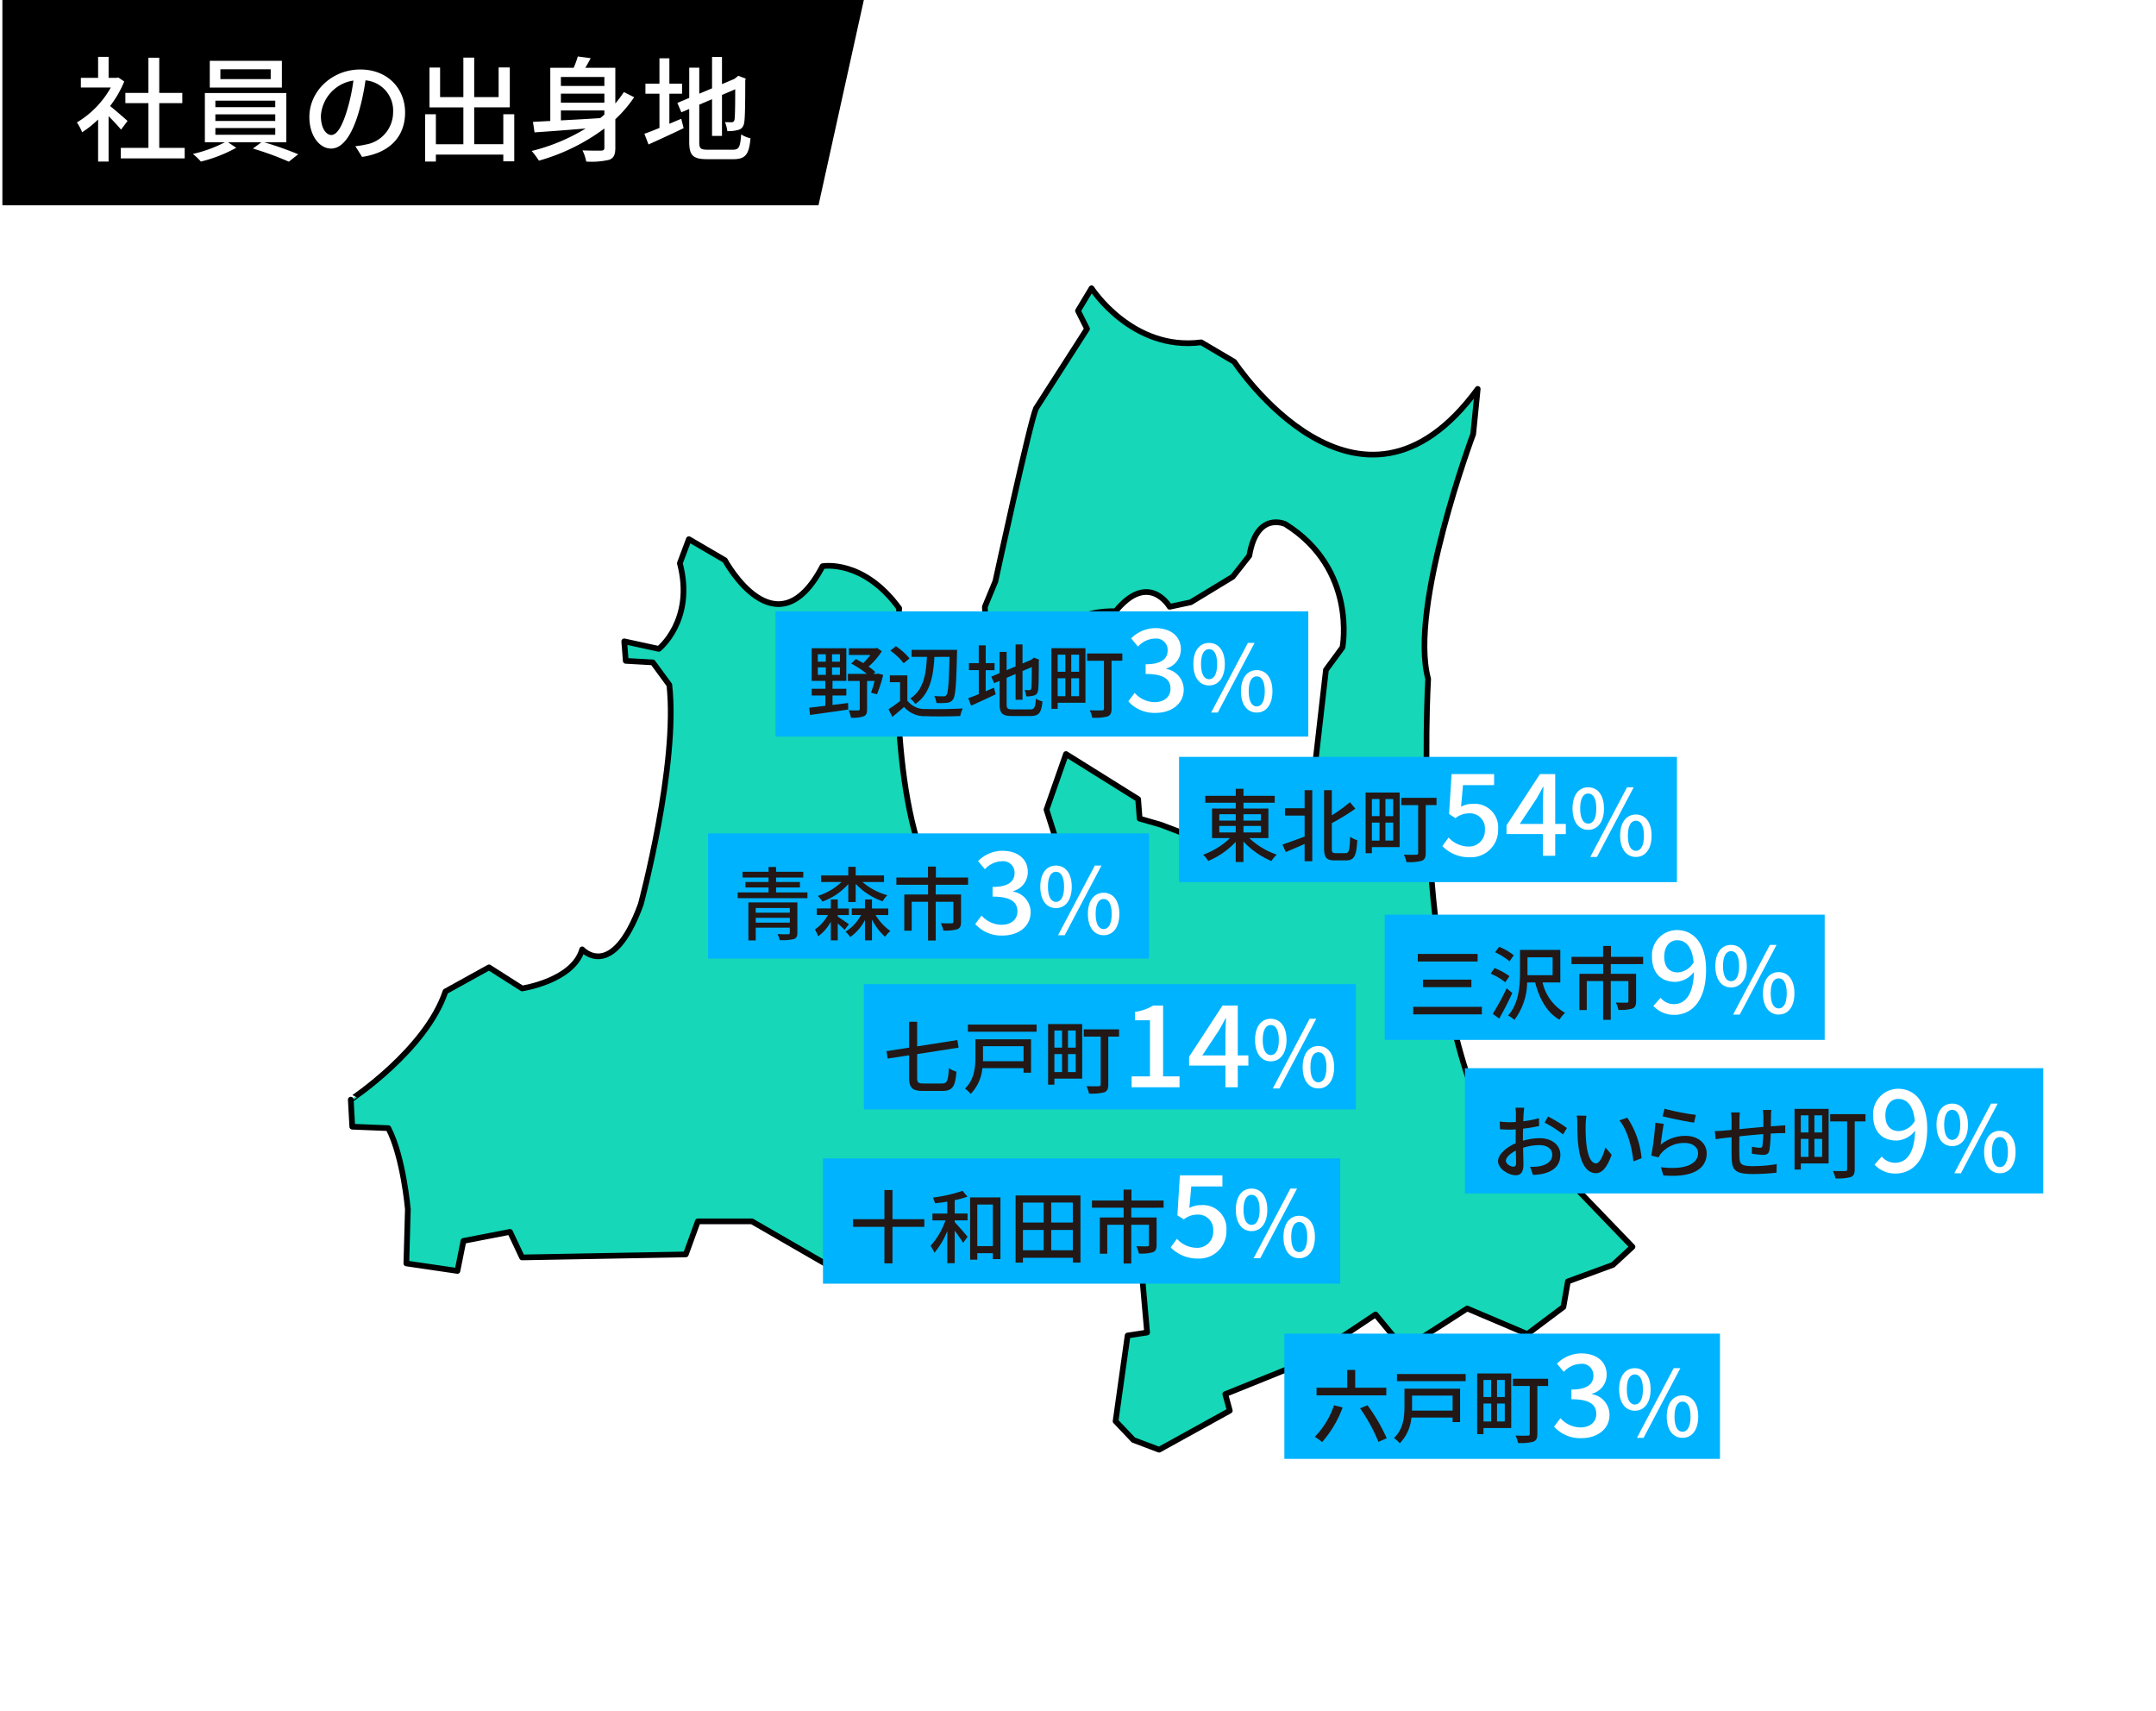<svg id="グループ_298" data-name="グループ 298" xmlns="http://www.w3.org/2000/svg" xmlns:xlink="http://www.w3.org/1999/xlink" width="378" height="300" viewBox="0 0 378 300">
  <defs>
    <clipPath id="clip-path">
      <rect id="長方形_773" data-name="長方形 773" width="378" height="300" fill="none"/>
    </clipPath>
    <clipPath id="clip-path-2">
      <rect id="長方形_772" data-name="長方形 772" width="225.715" height="204.636" transform="translate(61.001 50.035)" fill="none"/>
    </clipPath>
  </defs>
  <rect id="長方形_771" data-name="長方形 771" width="378" height="300" fill="#fff"/>
  <g id="グループ_289" data-name="グループ 289">
    <g id="グループ_288" data-name="グループ 288" clip-path="url(#clip-path)">
      <g id="グループ_287" data-name="グループ 287" style="isolation: isolate">
        <g id="グループ_286" data-name="グループ 286">
          <g id="グループ_285" data-name="グループ 285" clip-path="url(#clip-path-2)">
            <path id="パス_951" data-name="パス 951" d="M71.507,212.024s-.794-9.224-3.424-14.23l-6.321-.255-.261-4.745S74.665,184.1,78.1,173.829l7.637-4.224,5.8,3.691s8.952-1.321,10.534-6.848c0,0,5.272,5.8,10.273-7.9,0,0,6.588-24.5,5.006-38.462l-2.9-3.952-4.74-.267-.266-3.424,6.06,1.321s6.322-5.012,3.691-15.018l1.582-4.218,6.322,3.691s8.951,16.594,17.115,1.048c0,0,7.116-1.309,13.437,7.382,0,0-2.1,27.134,4.224,44,0,0,9.479,22.655,23.437-2.9l-1.836-5.8,3.418-9.746,12.649,7.9.266,3.424,3.686,1.06,5.527,2.1s8.964,22.133,21.34-10.795l2.109-18.443,2.9-3.951s2.63-13.7-10.012-21.6c0,0-5.007-2.376-6.322,5.528l-2.9,3.691-7.376,4.479-3.691.788s-3.679-6.322-9.479.787c0,0-5.533-.26-7.115,2.115,0,0-6.843-.533-9.485,4.74,0,0-6.055,3.691-6.322-7.642l1.849-4.474s6.055-27.933,7.115-30.3l8.952-13.958L189,54.487l2.376-3.952S198.486,61.6,210.6,60.02l5.8,3.419s21.861,33.2,42.68,4.745l-.789,7.9s-11.333,30.292-7.9,42.934c0,0-3.43,57.438,13.165,83.257,0,0,2.642,6.842,9.224,2.369l13.437,13.958-3.425,3.164-7.9,2.9-.788,4.485-6.321,4.739-10.546-4.478-11.067,7.109-5-6.061-12.649,8.431-13.7,5.534.794,2.9-12.388,6.843-4.508-1.7-3.129-3.3,2.109-15.019,3.419-.527-1.049-11.855-12.162.481-.649-2.486.371-1.286,1.935,2.851,1.75-.829-1.107-2.85.829-1.385,2.764,2.4,1.193-3.685-3.5-4.148-4.415.463-.3-2.288-4.311.718-4,3.088-1.582,5.534L156.6,223.085l-11.067-1.048-13.7-7.9h-9.485l-2.109,5.794-28.71.527-2.109-4.479-8.164,1.582L80.2,222.825l-8.957-1.315Z" fill="#16d7b7"/>
            <path id="パス_952" data-name="パス 952" d="M71.507,212.024s-.794-9.224-3.424-14.23l-6.321-.255-.261-4.745S74.665,184.1,78.1,173.829l7.637-4.224,5.8,3.691s8.952-1.321,10.534-6.848c0,0,5.272,5.8,10.273-7.9,0,0,6.588-24.5,5.006-38.462l-2.9-3.952-4.74-.267-.266-3.424,6.06,1.321s6.322-5.012,3.691-15.018l1.582-4.218,6.322,3.691s8.951,16.594,17.115,1.048c0,0,7.116-1.309,13.437,7.382,0,0-2.1,27.134,4.224,44,0,0,9.479,22.655,23.437-2.9l-1.836-5.8,3.418-9.746,12.649,7.9.266,3.424,3.686,1.06,5.527,2.1s8.964,22.133,21.34-10.795l2.109-18.443,2.9-3.951s2.63-13.7-10.012-21.6c0,0-5.007-2.376-6.322,5.528l-2.9,3.691-7.376,4.479-3.691.788s-3.679-6.322-9.479.787c0,0-5.533-.26-7.115,2.115,0,0-6.843-.533-9.485,4.74,0,0-6.055,3.691-6.322-7.642l1.849-4.474s6.055-27.933,7.115-30.3l8.952-13.958L189,54.487l2.376-3.952S198.486,61.6,210.6,60.02l5.8,3.419s21.861,33.2,42.68,4.745l-.789,7.9s-11.333,30.292-7.9,42.934c0,0-3.43,57.438,13.165,83.257,0,0,2.642,6.842,9.224,2.369l13.437,13.958-3.425,3.164-7.9,2.9-.788,4.485-6.321,4.739-10.546-4.478-11.067,7.109-5-6.061-12.649,8.431-13.7,5.534.794,2.9-12.388,6.843-4.508-1.7-3.129-3.3,2.109-15.019,3.419-.527-1.049-11.855-12.162.481-.649-2.486.371-1.286,1.935,2.851,1.75-.829-1.107-2.85.829-1.385,2.764,2.4,1.193-3.685-3.5-4.148-4.415.463-.3-2.288-4.311.718-4,3.088-1.582,5.534L156.6,223.085l-11.067-1.048-13.7-7.9h-9.485l-2.109,5.794-28.71.527-2.109-4.479-8.164,1.582L80.2,222.825l-8.957-1.315Z" fill="none" stroke="#000" stroke-linejoin="round" stroke-width="1"/>
          </g>
        </g>
      </g>
    </g>
  </g>
  <rect id="長方形_774" data-name="長方形 774" width="87.292" height="21.958" transform="translate(206.719 132.7)" fill="#00b3ff"/>
  <rect id="長方形_775" data-name="長方形 775" width="77.134" height="21.958" transform="translate(242.778 160.359)" fill="#00b3ff"/>
  <rect id="長方形_776" data-name="長方形 776" width="101.398" height="21.958" transform="translate(256.839 187.279)" fill="#00b3ff"/>
  <rect id="長方形_777" data-name="長方形 777" width="76.373" height="21.957" transform="translate(225.181 233.82)" fill="#00b3ff"/>
  <rect id="長方形_778" data-name="長方形 778" width="90.693" height="21.958" transform="translate(144.287 203.101)" fill="#00b3ff"/>
  <rect id="長方形_779" data-name="長方形 779" width="86.256" height="21.958" transform="translate(151.454 172.547)" fill="#00b3ff"/>
  <rect id="長方形_780" data-name="長方形 780" width="77.306" height="21.957" transform="translate(124.145 146.113)" fill="#00b3ff"/>
  <rect id="長方形_781" data-name="長方形 781" width="93.407" height="21.957" transform="translate(135.971 107.182)" fill="#00b3ff"/>
  <g id="グループ_291" data-name="グループ 291">
    <g id="グループ_290" data-name="グループ 290" clip-path="url(#clip-path)">
      <path id="パス_953" data-name="パス 953" d="M219.034,146.94a13.231,13.231,0,0,0,4.814,2.9,5.441,5.441,0,0,0-.938,1.121,14.294,14.294,0,0,1-4.9-3.418v3.586h-1.357V147.6a14.153,14.153,0,0,1-4.813,3.347,6.1,6.1,0,0,0-.9-1.092,13.3,13.3,0,0,0,4.7-2.914H212.5v-5.182h4.156v-1.023h-5.345V139.53h5.345v-1.246h1.357v1.246h5.471v1.205h-5.471v1.023h4.366v5.182Zm-5.261-3.067h2.883v-1.121h-2.883Zm0,2.073h2.883v-1.135h-2.883Zm4.24-2.073h3.051v-1.121h-3.051Zm3.05.939h-3.051v1.135h3.051Z" fill="#231815"/>
      <path id="パス_954" data-name="パス 954" d="M228.729,138.536h1.343V151h-1.343v-3.027c-1.162.505-2.351,1.024-3.3,1.415l-.588-1.316c.966-.322,2.436-.855,3.891-1.4V143h-3.442v-1.3h3.442Zm7.206,11.038c.6,0,.686-.6.783-2.872a3.939,3.939,0,0,0,1.245.6c-.126,2.592-.475,3.544-1.917,3.544h-2.07c-1.413,0-1.833-.49-1.833-2.185V138.536H233.5v4.412a24.222,24.222,0,0,0,3.176-2.312l.951,1.15a38.868,38.868,0,0,1-4.127,2.535v4.37c0,.757.1.883.658.883Z" fill="#231815"/>
      <path id="パス_955" data-name="パス 955" d="M245.39,148.523h-4.869v1.065h-1.1V138.956h5.974Zm-4.869-5.434h1.344v-3h-1.344Zm0,4.286h1.344v-3.152h-1.344Zm3.736-7.284H242.9v3h1.357Zm0,4.131H242.9v3.152h1.357Zm7.6-3.067h-1.89v8.391c0,.756-.167,1.148-.7,1.373a8.644,8.644,0,0,1-2.686.223,4.639,4.639,0,0,0-.448-1.3c.923.042,1.875.028,2.155.014s.349-.085.349-.322v-8.377H245.67v-1.274h6.185Z" fill="#231815"/>
      <path id="パス_956" data-name="パス 956" d="M252.881,148.336l1.1-1.5a4.7,4.7,0,0,0,3.437,1.581,2.787,2.787,0,0,0,2.919-2.94,2.636,2.636,0,0,0-2.8-2.881,3.867,3.867,0,0,0-2.358.84l-1.119-.72.439-7h7.456v1.94H256.5l-.34,3.782a4.182,4.182,0,0,1,2.019-.5,4.127,4.127,0,0,1,4.477,4.461,4.757,4.757,0,0,1-4.957,4.9,6.5,6.5,0,0,1-4.817-1.96" fill="#fff"/>
      <path id="パス_957" data-name="パス 957" d="M270.509,146.235h-6.377V144.7l5.856-8.982h2.679v8.742h1.86v1.78h-1.86v3.8h-2.158Zm0-1.78v-3.621c0-.8.06-2.08.1-2.881h-.08c-.36.721-.76,1.4-1.18,2.141l-2.9,4.361Z" fill="#fff"/>
      <path id="パス_958" data-name="パス 958" d="M275.7,141.745c0-2.369,1.1-3.713,2.75-3.713s2.767,1.344,2.767,3.713-1.119,3.746-2.767,3.746-2.75-1.377-2.75-3.746m4.174,0c0-1.825-.591-2.625-1.424-2.625-.815,0-1.407.8-1.407,2.625,0,1.809.592,2.657,1.407,2.657.833,0,1.424-.848,1.424-2.657m5.389-3.713h1.167l-6.444,12.212h-1.167Zm-1.215,8.483c0-2.369,1.119-3.714,2.766-3.714s2.751,1.345,2.751,3.714-1.119,3.729-2.751,3.729-2.766-1.36-2.766-3.729m4.173,0c0-1.824-.591-2.625-1.407-2.625s-1.407.8-1.407,2.625.576,2.657,1.407,2.657,1.407-.848,1.407-2.657" fill="#fff"/>
    </g>
  </g>
  <path id="パス_959" data-name="パス 959" d="M259.806,177.838H247.772v-1.316h12.034Zm-.743-9.259H248.569v-1.331h10.494Zm-1.09,4.5h-8.494v-1.33h8.494Z" fill="#231815"/>
  <g id="グループ_293" data-name="グループ 293">
    <g id="グループ_292" data-name="グループ 292" clip-path="url(#clip-path)">
      <path id="パス_960" data-name="パス 960" d="M263.916,172.221a10.6,10.6,0,0,0-2.574-1.513l.686-.98a11.722,11.722,0,0,1,2.616,1.415Zm1.232,1.877c-.672,1.471-1.539,3.152-2.3,4.482l-1.134-.826a41.892,41.892,0,0,0,2.435-4.482Zm-.49-5.547a11.109,11.109,0,0,0-2.533-1.6l.714-.952a10.156,10.156,0,0,1,2.561,1.485Zm5.793,3.7a8.229,8.229,0,0,0,3.946,5.324,5.719,5.719,0,0,0-.98,1.2c-2.169-1.219-3.5-3.586-4.267-6.528h-1.4a11.178,11.178,0,0,1-2.239,6.57,4.736,4.736,0,0,0-1.1-.771c1.9-2.142,2.085-5.253,2.085-7.536v-3.964h7.066v5.7Zm-2.645-1.274h4.407v-3.138h-4.407v3.138Z" fill="#231815"/>
      <path id="パス_961" data-name="パス 961" d="M282.411,169.027v1.709h4.436v4.818c0,.687-.155,1.065-.659,1.275a7.416,7.416,0,0,1-2.448.224,4.709,4.709,0,0,0-.448-1.289c.84.042,1.665.042,1.9.029s.308-.071.308-.267V172.01h-3.092V178.8h-1.344V172.01H278.2v5.072h-1.3v-6.346h4.17v-1.709h-5.554v-1.261h5.541v-1.919h1.384v1.919h5.639v1.261Z" fill="#231815"/>
      <path id="パス_962" data-name="パス 962" d="M289.874,176.37l1.259-1.421a3.09,3.09,0,0,0,2.3,1.1c1.879,0,3.458-1.441,3.557-5.642a4.339,4.339,0,0,1-3.217,1.74c-2.479,0-4.138-1.46-4.138-4.421a4.4,4.4,0,0,1,4.378-4.661c2.818,0,5.1,2.221,5.1,6.962,0,5.642-2.658,7.9-5.556,7.9a4.86,4.86,0,0,1-3.678-1.559m4.3-5.882a3.437,3.437,0,0,0,2.759-1.78c-.26-2.641-1.339-3.861-2.9-3.861-1.259,0-2.258,1.06-2.258,2.88,0,1.761.839,2.761,2.4,2.761" fill="#fff"/>
      <path id="パス_963" data-name="パス 963" d="M300.741,169.378c0-2.369,1.1-3.713,2.75-3.713s2.767,1.344,2.767,3.713-1.119,3.746-2.767,3.746-2.75-1.377-2.75-3.746m4.174,0c0-1.825-.591-2.625-1.424-2.625-.815,0-1.407.8-1.407,2.625,0,1.809.592,2.657,1.407,2.657.833,0,1.424-.848,1.424-2.657m5.389-3.713h1.167l-6.444,12.212H303.86Zm-1.216,8.483c0-2.369,1.12-3.714,2.767-3.714,1.632,0,2.751,1.345,2.751,3.714s-1.119,3.729-2.751,3.729c-1.647,0-2.767-1.36-2.767-3.729m4.174,0c0-1.824-.592-2.625-1.407-2.625-.831,0-1.407.8-1.407,2.625s.576,2.657,1.407,2.657c.815,0,1.407-.848,1.407-2.657" fill="#fff"/>
      <path id="パス_964" data-name="パス 964" d="M267.116,195.294c-.013.335-.028.784-.055,1.288a17.422,17.422,0,0,0,2.756-.533l.028,1.373a28.489,28.489,0,0,1-2.813.462c-.013.561-.028,1.121-.028,1.625V200a10.939,10.939,0,0,1,2.911-.449c2.085,0,3.652,1.121,3.652,2.914,0,1.667-.965,2.829-3.023,3.32a10.859,10.859,0,0,1-1.776.21l-.5-1.429a7.267,7.267,0,0,0,1.679-.1c1.175-.224,2.2-.841,2.2-2.017,0-1.078-.966-1.681-2.239-1.681a9.435,9.435,0,0,0-2.869.463c.014,1.162.056,2.339.056,2.9,0,1.485-.545,1.919-1.371,1.919-1.217,0-3.078-1.121-3.078-2.466,0-1.19,1.441-2.437,3.093-3.151v-.868c0-.49,0-1.022.013-1.556-.349.029-.657.042-.924.042-.853,0-1.384-.027-1.846-.069l-.042-1.345a14.159,14.159,0,0,0,1.861.113c.294,0,.615-.015.965-.043,0-.63.015-1.134.015-1.387a9.122,9.122,0,0,0-.084-1.107h1.539c-.042.267-.084.744-.113,1.08m-1.791,9.258c.281,0,.476-.182.476-.644s-.027-1.261-.042-2.171c-1.022.5-1.749,1.219-1.749,1.779s.84,1.036,1.315,1.036m9.389-6.779-.686,1.12a20.286,20.286,0,0,0-3.232-2.073l.616-1.065a25.037,25.037,0,0,1,3.3,2.018" fill="#231815"/>
      <path id="パス_965" data-name="パス 965" d="M278,197.129c-.013.881,0,2.058.1,3.151.21,2.2.784,3.684,1.722,3.684.7,0,1.314-1.527,1.636-2.8l1.106,1.3c-.882,2.4-1.749,3.222-2.771,3.222-1.413,0-2.714-1.345-3.092-5.029-.14-1.233-.154-2.913-.154-3.754a7.157,7.157,0,0,0-.112-1.316l1.707.028a11.647,11.647,0,0,0-.14,1.513m9.809,5.939-1.441.56c-.238-2.41-1.036-5.519-2.449-7.2l1.385-.463a15.275,15.275,0,0,1,2.505,7.1" fill="#231815"/>
      <path id="パス_966" data-name="パス 966" d="M291.149,200.7a6.739,6.739,0,0,1,4.367-1.554c2.28,0,3.708,1.386,3.708,3.053,0,2.522-2.127,4.343-7.6,3.88l-.419-1.442c4.323.546,6.506-.616,6.506-2.465,0-1.037-.965-1.779-2.309-1.779a5.251,5.251,0,0,0-4.128,1.779,2.869,2.869,0,0,0-.475.742l-1.287-.308a53.06,53.06,0,0,0,.714-5.757l1.482.2c-.2.882-.434,2.8-.56,3.655m6.185-5.238-.321,1.358c-1.371-.181-4.45-.826-5.528-1.106l.35-1.331a41.024,41.024,0,0,0,5.5,1.079" fill="#231815"/>
      <path id="パス_967" data-name="パス 967" d="M310.5,195.714c-.015.6-.015,1.205-.028,1.765.475-.042.937-.07,1.329-.1.364-.014.84-.056,1.2-.084v1.373c-.237-.015-.854,0-1.217.014s-.826.028-1.344.055a21.177,21.177,0,0,1-.21,2.886c-.139.673-.462.855-1.132.855a16.475,16.475,0,0,1-1.959-.21l.027-1.219a8.171,8.171,0,0,0,1.344.183c.321,0,.462-.057.489-.365a20.237,20.237,0,0,0,.141-2.031c-1.358.111-2.883.252-4.184.392-.015,1.373-.028,2.759,0,3.334.042,1.443.1,1.891,2.378,1.891a26.224,26.224,0,0,0,4.17-.35l-.042,1.5a39.365,39.365,0,0,1-4.044.238c-3.4,0-3.764-.757-3.819-3.068-.015-.6-.015-2.045-.015-3.39-.518.057-.951.1-1.259.141-.433.055-1.161.153-1.525.21l-.154-1.429c.419,0,.994-.029,1.581-.084.308-.029.77-.07,1.357-.127v-1.708a8.219,8.219,0,0,0-.1-1.345h1.554a11.066,11.066,0,0,0-.07,1.275c0,.391,0,.98-.014,1.652,1.287-.126,2.812-.266,4.211-.392v-1.821a9.25,9.25,0,0,0-.1-1.148h1.5a8.326,8.326,0,0,0-.069,1.106" fill="#231815"/>
      <path id="パス_968" data-name="パス 968" d="M320.6,203.978h-4.87v1.065h-1.1V194.411H320.6Zm-4.87-5.434h1.344v-3h-1.344Zm0,4.286h1.344v-3.152h-1.344Zm3.736-7.284h-1.357v3h1.357Zm0,4.131h-1.357v3.152h1.357Zm7.6-3.067h-1.89V205c0,.756-.168,1.148-.7,1.373a8.636,8.636,0,0,1-2.685.223,4.674,4.674,0,0,0-.449-1.3c.923.042,1.875.028,2.156.014.264,0,.349-.085.349-.322V196.61h-2.967v-1.274h6.185Z" fill="#231815"/>
      <path id="パス_969" data-name="パス 969" d="M328.649,204.192l1.259-1.421a3.09,3.09,0,0,0,2.3,1.1c1.879,0,3.458-1.441,3.557-5.642a4.339,4.339,0,0,1-3.217,1.74c-2.479,0-4.138-1.46-4.138-4.421a4.4,4.4,0,0,1,4.378-4.661c2.818,0,5.1,2.221,5.1,6.962,0,5.642-2.658,7.9-5.556,7.9a4.86,4.86,0,0,1-3.678-1.559m4.3-5.882a3.437,3.437,0,0,0,2.759-1.78c-.26-2.641-1.339-3.861-2.9-3.861-1.259,0-2.258,1.06-2.258,2.88,0,1.761.839,2.761,2.4,2.761" fill="#fff"/>
      <path id="パス_970" data-name="パス 970" d="M339.516,197.2c0-2.369,1.1-3.713,2.75-3.713s2.767,1.344,2.767,3.713-1.119,3.746-2.767,3.746-2.75-1.377-2.75-3.746m4.174,0c0-1.825-.591-2.625-1.424-2.625-.815,0-1.407.8-1.407,2.625,0,1.809.592,2.657,1.407,2.657.833,0,1.424-.848,1.424-2.657m5.389-3.713h1.167L343.8,205.7h-1.167Zm-1.216,8.483c0-2.369,1.12-3.714,2.767-3.714,1.632,0,2.751,1.345,2.751,3.714s-1.119,3.729-2.751,3.729c-1.647,0-2.767-1.36-2.767-3.729m4.174,0c0-1.824-.592-2.625-1.407-2.625-.831,0-1.407.8-1.407,2.625s.576,2.657,1.407,2.657c.815,0,1.407-.848,1.407-2.657" fill="#fff"/>
      <path id="パス_971" data-name="パス 971" d="M235.4,246.756a19.35,19.35,0,0,1-3.6,6.079,8.981,8.981,0,0,0-1.287-.924,14.508,14.508,0,0,0,3.372-5.533Zm7.655-2.115h-12.23V243.3H236.2v-3.109h1.4V243.3h5.457Zm-3.3,1.737a30.679,30.679,0,0,1,3.372,5.785l-1.455.63a29.714,29.714,0,0,0-3.218-5.883Z" fill="#231815"/>
      <path id="パス_972" data-name="パス 972" d="M255.991,249.333h-1.316v-.8h-7.219a7.366,7.366,0,0,1-2.043,4.51,5.773,5.773,0,0,0-1.008-.925c1.665-1.569,1.833-3.81,1.833-5.533v-3.109h9.753Zm.979-7.185H244.923V240.9H256.97Zm-9.4,2.535v1.934c0,.223,0,.462-.015.7h7.122v-2.634Z" fill="#231815"/>
      <path id="パス_973" data-name="パス 973" d="M264.957,250.37h-4.869v1.065h-1.105V240.8h5.974Zm-4.869-5.434h1.344v-3h-1.344Zm0,4.286h1.344V246.07h-1.344Zm3.736-7.284h-1.357v3h1.357Zm0,4.131h-1.357v3.152h1.357Zm7.6-3.067h-1.889v8.391c0,.756-.168,1.148-.7,1.373a8.644,8.644,0,0,1-2.686.223,4.64,4.64,0,0,0-.448-1.3c.923.042,1.875.028,2.155.014.265,0,.349-.085.349-.322V243h-2.966v-1.274h6.185Z" fill="#231815"/>
      <path id="パス_974" data-name="パス 974" d="M272.468,250.122l1.12-1.479a4.756,4.756,0,0,0,3.478,1.62c1.659,0,2.8-.9,2.8-2.341,0-1.58-1.04-2.6-4.357-2.6v-1.7c2.9,0,3.857-1.061,3.857-2.44a2,2,0,0,0-2.258-2.061,4.15,4.15,0,0,0-2.939,1.4l-1.2-1.44a6.125,6.125,0,0,1,4.218-1.8c2.638,0,4.5,1.361,4.5,3.721a3.451,3.451,0,0,1-2.538,3.341v.1a3.673,3.673,0,0,1,3.038,3.6c0,2.58-2.219,4.1-4.917,4.1a6.1,6.1,0,0,1-4.8-2.021" fill="#fff"/>
      <path id="パス_975" data-name="パス 975" d="M283.876,243.591c0-2.369,1.1-3.713,2.75-3.713s2.767,1.344,2.767,3.713-1.12,3.746-2.767,3.746-2.75-1.377-2.75-3.746m4.173,0c0-1.825-.591-2.625-1.423-2.625-.815,0-1.407.8-1.407,2.625,0,1.809.592,2.657,1.407,2.657.832,0,1.423-.848,1.423-2.657m5.39-3.713h1.167l-6.444,12.212h-1.168Zm-1.216,8.483c0-2.369,1.119-3.714,2.767-3.714,1.631,0,2.75,1.345,2.75,3.714s-1.119,3.729-2.75,3.729c-1.648,0-2.767-1.36-2.767-3.729m4.174,0c0-1.824-.592-2.625-1.407-2.625-.832,0-1.407.8-1.407,2.625s.575,2.657,1.407,2.657c.815,0,1.407-.848,1.407-2.657" fill="#fff"/>
    </g>
  </g>
  <path id="パス_976" data-name="パス 976" d="M162.056,215.1h-5.583v6.4H155.06v-6.4h-5.5v-1.345h5.5v-5.112h1.413v5.112h5.583Z" fill="#231815"/>
  <g id="グループ_295" data-name="グループ 295">
    <g id="グループ_294" data-name="グループ 294" clip-path="url(#clip-path)">
      <path id="パス_977" data-name="パス 977" d="M167.384,212.757h2.253v1.2h-2.253v.322c.546.547,1.93,2.144,2.253,2.564l-.783,1.064c-.281-.5-.924-1.4-1.47-2.142v5.7h-1.3v-5.631a13.682,13.682,0,0,1-2.253,3.8,6.534,6.534,0,0,0-.685-1.2,13.019,13.019,0,0,0,2.616-4.469H163.48v-1.2h2.6v-2.088c-.728.127-1.47.211-2.155.295a5.174,5.174,0,0,0-.364-1.009,25.938,25.938,0,0,0,5.191-1.177l.868,1.009a13.313,13.313,0,0,1-2.239.616Zm8.017-2.816v10.814h-1.329v-1.036h-2.728v1.134h-1.259V209.941Zm-1.329,1.246h-2.729v7.284h2.729Z" fill="#231815"/>
      <path id="パス_978" data-name="パス 978" d="M189.433,209.591v11.78H188.09v-.854h-8.745v.854h-1.288v-11.78Zm-10.088,4.749h3.638v-3.5h-3.638Zm0,4.86h3.638v-3.559h-3.638Zm8.745-8.362H184.3v3.5h3.792Zm0,4.8H184.3V219.2h3.792Z" fill="#231815"/>
      <path id="パス_979" data-name="パス 979" d="M198.343,211.748v1.709h4.436v4.818c0,.687-.155,1.065-.658,1.275a7.423,7.423,0,0,1-2.449.224,4.708,4.708,0,0,0-.447-1.289c.839.042,1.665.042,1.9.029s.309-.071.309-.267v-3.516h-3.093v6.794H197v-6.794h-2.869V219.8h-1.3v-6.346H197v-1.709h-5.555v-1.261h5.541v-1.919h1.385v1.919h5.639v1.261Z" fill="#231815"/>
      <path id="パス_980" data-name="パス 980" d="M205.246,218.69l1.1-1.5a4.7,4.7,0,0,0,3.437,1.581,2.787,2.787,0,0,0,2.919-2.94,2.636,2.636,0,0,0-2.8-2.881,3.867,3.867,0,0,0-2.358.84l-1.119-.72.439-7h7.456v1.94h-5.457l-.34,3.782a4.182,4.182,0,0,1,2.019-.5,4.127,4.127,0,0,1,4.477,4.461,4.757,4.757,0,0,1-4.957,4.9,6.5,6.5,0,0,1-4.817-1.96" fill="#fff"/>
      <path id="パス_981" data-name="パス 981" d="M216.673,212.1c0-2.369,1.1-3.713,2.75-3.713s2.767,1.344,2.767,3.713-1.12,3.746-2.767,3.746-2.75-1.377-2.75-3.746m4.173,0c0-1.825-.591-2.625-1.423-2.625-.815,0-1.407.8-1.407,2.625,0,1.809.592,2.657,1.407,2.657.832,0,1.423-.848,1.423-2.657m5.39-3.713H227.4L220.959,220.6h-1.168Zm-1.216,8.483c0-2.369,1.119-3.714,2.767-3.714,1.631,0,2.75,1.345,2.75,3.714s-1.119,3.729-2.75,3.729c-1.648,0-2.767-1.36-2.767-3.729m4.174,0c0-1.824-.592-2.625-1.407-2.625-.832,0-1.407.8-1.407,2.625,0,1.809.575,2.657,1.407,2.657.815,0,1.407-.848,1.407-2.657" fill="#fff"/>
      <path id="パス_982" data-name="パス 982" d="M165.154,189.964c.923,0,1.062-.49,1.217-2.689a4.7,4.7,0,0,0,1.315.616c-.2,2.479-.6,3.376-2.463,3.376h-3.372c-1.9,0-2.463-.519-2.463-2.382v-3.866l-3.763.575-.2-1.3,3.96-.616v-4.539H160.8v4.314l7.053-1.106.21,1.331-7.263,1.134V188.9c0,.881.155,1.064,1.121,1.064Z" fill="#231815"/>
      <path id="パス_983" data-name="パス 983" d="M180.767,188.072h-1.316v-.8h-7.22a7.359,7.359,0,0,1-2.042,4.51,5.809,5.809,0,0,0-1.008-.925c1.665-1.569,1.833-3.81,1.833-5.533v-3.109h9.753Zm.979-7.185H169.7V179.64h12.048Zm-9.4,2.535v1.934c0,.223,0,.462-.014.7h7.122v-2.634Z" fill="#231815"/>
      <path id="パス_984" data-name="パス 984" d="M189.732,189.109h-4.869v1.065h-1.105V179.542h5.974Zm-4.869-5.434h1.343v-3h-1.343Zm0,4.286h1.343v-3.152h-1.343Zm3.735-7.284h-1.357v3H188.6Zm0,4.131h-1.357v3.152H188.6Zm7.6-3.067h-1.889v8.391c0,.756-.168,1.148-.7,1.373a8.644,8.644,0,0,1-2.686.223,4.642,4.642,0,0,0-.449-1.3c.924.042,1.875.028,2.156.014.265,0,.349-.085.349-.322v-8.377h-2.967v-1.274H196.2Z" fill="#231815"/>
      <path id="パス_985" data-name="パス 985" d="M198.4,188.722h3.219V178.88h-2.639v-1.461a8.643,8.643,0,0,0,3.2-1.12h1.739v12.423H206.8v1.9h-8.4Z" fill="#fff"/>
      <path id="パス_986" data-name="パス 986" d="M214.851,186.821h-6.376v-1.54l5.856-8.982h2.679v8.742h1.859v1.78H217.01v3.8h-2.159Zm0-1.78V181.42c0-.8.061-2.08.1-2.881h-.079c-.361.721-.76,1.4-1.18,2.141l-2.9,4.361Z" fill="#fff"/>
      <path id="パス_987" data-name="パス 987" d="M220.042,182.331c0-2.369,1.1-3.713,2.75-3.713s2.767,1.344,2.767,3.713-1.12,3.746-2.767,3.746-2.75-1.377-2.75-3.746m4.173,0c0-1.825-.591-2.625-1.423-2.625-.815,0-1.407.8-1.407,2.625,0,1.809.592,2.657,1.407,2.657.832,0,1.423-.848,1.423-2.657m5.389-3.713h1.167l-6.444,12.212H223.16Zm-1.215,8.483c0-2.369,1.119-3.714,2.767-3.714,1.63,0,2.75,1.345,2.75,3.714s-1.12,3.729-2.75,3.729c-1.648,0-2.767-1.36-2.767-3.729m4.174,0c0-1.824-.592-2.625-1.407-2.625-.832,0-1.407.8-1.407,2.625s.575,2.657,1.407,2.657c.815,0,1.407-.848,1.407-2.657" fill="#fff"/>
      <path id="パス_988" data-name="パス 988" d="M141.563,156.462v1.009H129.334v-1.009h5.415v-.868h-4.058v-.953h4.058v-.785h-4.562v-1.008h4.562v-.84h1.315v.84h4.772v1.008h-4.772v.785h4.184v.953h-4.184v.868Zm-1.763,7.073c0,.645-.168.953-.657,1.121a9.065,9.065,0,0,1-2.435.168,4.385,4.385,0,0,0-.392-1.051c.77.029,1.637.029,1.847.029.238-.014.308-.071.308-.281v-.882H132.5v2.242h-1.287v-6.668H139.8Zm-7.3-3.515h5.975v-.826H132.5Zm5.975.9H132.5v.841h5.975Z" fill="#231815"/>
      <path id="パス_989" data-name="パス 989" d="M146.877,160.693c.546.364,1.665,1.134,1.959,1.358l-.769.98c-.238-.265-.728-.713-1.19-1.134v2.969H145.66v-3.277a7.419,7.419,0,0,1-2.211,2.564,7.073,7.073,0,0,0-.574-1.192,7.43,7.43,0,0,0,2.281-2.535H143.2v-1.148h2.463V157.7h1.217v1.583h1.946v1.148h-1.946Zm1.848-5.688a11.2,11.2,0,0,1-4.534,3.067,5.665,5.665,0,0,0-.812-.994,10.679,10.679,0,0,0,4.156-2.437h-3.582v-1.149h4.772V151.98h1.3v1.512h4.967v1.149h-3.778a11.2,11.2,0,0,0,4.365,2.311,5.7,5.7,0,0,0-.839,1.065,11.8,11.8,0,0,1-4.715-3.054v3.18h-1.3Zm4.785,5.421a9.3,9.3,0,0,0,2.589,2.8,5.369,5.369,0,0,0-.924,1.022,10.713,10.713,0,0,1-2.295-3.012v3.628h-1.231v-3.557a8.375,8.375,0,0,1-2.589,2.983,5.306,5.306,0,0,0-.812-.952,7.611,7.611,0,0,0,2.715-2.914H149.34v-1.148h2.309V157.7h1.231v1.583h2.855v1.148Z" fill="#231815"/>
      <path id="パス_990" data-name="パス 990" d="M164.057,155.117v1.709h4.436v4.818c0,.687-.155,1.065-.658,1.275a7.423,7.423,0,0,1-2.449.224,4.708,4.708,0,0,0-.447-1.289c.839.042,1.665.042,1.9.029s.309-.071.309-.267V158.1h-3.093v6.794h-1.343V158.1h-2.869v5.072h-1.3v-6.346h4.17v-1.709h-5.555v-1.261H162.7v-1.919h1.385v1.919h5.639v1.261Z" fill="#231815"/>
      <path id="パス_991" data-name="パス 991" d="M170.98,162l1.12-1.479a4.756,4.756,0,0,0,3.478,1.62c1.659,0,2.8-.9,2.8-2.341,0-1.58-1.04-2.6-4.357-2.6v-1.7c2.9,0,3.857-1.061,3.857-2.44A2,2,0,0,0,175.618,151a4.15,4.15,0,0,0-2.939,1.4l-1.2-1.44a6.125,6.125,0,0,1,4.218-1.8c2.638,0,4.5,1.361,4.5,3.721a3.451,3.451,0,0,1-2.538,3.341v.1a3.673,3.673,0,0,1,3.038,3.6c0,2.58-2.219,4.1-4.917,4.1a6.1,6.1,0,0,1-4.8-2.021" fill="#fff"/>
      <path id="パス_992" data-name="パス 992" d="M182.387,155.468c0-2.369,1.1-3.713,2.75-3.713s2.767,1.344,2.767,3.713-1.12,3.746-2.767,3.746-2.75-1.377-2.75-3.746m4.173,0c0-1.825-.591-2.625-1.423-2.625-.815,0-1.407.8-1.407,2.625,0,1.809.592,2.657,1.407,2.657.832,0,1.423-.848,1.423-2.657m5.39-3.713h1.167l-6.444,12.212h-1.168Zm-1.216,8.483c0-2.369,1.119-3.714,2.767-3.714,1.631,0,2.75,1.345,2.75,3.714s-1.119,3.729-2.75,3.729c-1.648,0-2.767-1.36-2.767-3.729m4.174,0c0-1.824-.592-2.625-1.407-2.625-.832,0-1.407.8-1.407,2.625,0,1.809.575,2.657,1.407,2.657.815,0,1.407-.848,1.407-2.657" fill="#fff"/>
      <path id="パス_993" data-name="パス 993" d="M145.96,123.6c.9-.111,1.82-.223,2.729-.349l.028,1.148c-2.393.364-4.939.7-6.7.952l-.14-1.274c.77-.084,1.749-.2,2.826-.336v-1.807h-2.392V120.76H144.7v-1.387h-2.392v-5.716h6.073v5.716H145.96v1.387h2.421v1.176H145.96Zm-2.575-7.592h1.4v-1.3h-1.4Zm0,2.312h1.4v-1.316h-1.4Zm3.877-3.614h-1.386v1.3h1.386Zm0,2.3h-1.386v1.316h1.386Zm7.583,1.316a23.382,23.382,0,0,1-1.091,3.4l-1.05-.265a17.97,17.97,0,0,0,.63-2.074h-1.315v4.959c0,.672-.126,1.05-.6,1.247a5.853,5.853,0,0,1-2.238.238,4.492,4.492,0,0,0-.392-1.288c.742.027,1.455.027,1.665.013s.28-.056.28-.238v-4.931H148.66v-1.232h3.331a16.473,16.473,0,0,0-2.756-1.808l.81-.8c.42.21.868.448,1.3.713a11.007,11.007,0,0,0,1.259-1.428h-3.778v-1.162H153.5l.266-.071.84.589a13.148,13.148,0,0,1-2.324,2.69,9.753,9.753,0,0,1,1.175.938l-.306.336h.6l.209-.042Z" fill="#231815"/>
      <path id="パス_994" data-name="パス 994" d="M159.082,122.833a3.806,3.806,0,0,0,3.3,1.471c1.553.055,4.659.013,6.408-.1a5.955,5.955,0,0,0-.434,1.331c-1.581.071-4.393.1-5.989.029a4.789,4.789,0,0,1-3.861-1.612c-.659.574-1.33,1.135-2.057,1.738l-.672-1.345a21.132,21.132,0,0,0,2.029-1.444v-3.291h-1.791v-1.205h3.065Zm-.645-6.542a10.507,10.507,0,0,0-2.336-2.213l.965-.784a11.013,11.013,0,0,1,2.393,2.143Zm5.387-1.12c-.182,3.235-.686,6.471-3.357,8.264a3.6,3.6,0,0,0-.882-.966c2.407-1.556,2.784-4.441,2.925-7.3h-2.687v-1.233H167.8s0,.434-.014.6c-.127,5.589-.266,7.494-.7,8.082a1.4,1.4,0,0,1-1.064.6,11.025,11.025,0,0,1-1.846.028,3.36,3.36,0,0,0-.378-1.219c.7.056,1.329.056,1.609.056a.562.562,0,0,0,.518-.21c.307-.378.447-2.129.545-6.709Z" fill="#231815"/>
      <path id="パス_995" data-name="パス 995" d="M172.819,121.193c.476-.21.98-.42,1.455-.616l.295,1.149c-1.47.714-3.065,1.443-4.311,2l-.5-1.317c.5-.168,1.149-.42,1.848-.714v-4.2h-1.721v-1.233H171.6v-3.11h1.217v3.11h1.553V117.5h-1.553Zm7.78,3.18c.77,0,.909-.35,1.021-1.877a3.788,3.788,0,0,0,1.148.477c-.182,1.932-.574,2.563-2.1,2.563h-3.2c-1.721,0-2.211-.434-2.211-2.115v-4.048l-.966.406-.489-1.149,1.455-.616V114.3h1.231V117.5l1.567-.659v-3.852h1.218v3.334l1.525-.644.252-.2.223-.181.91.349-.057.225c0,2.606-.027,4.51-.111,5.057-.07.588-.308.9-.742,1.008a4.308,4.308,0,0,1-1.343.154,4,4,0,0,0-.294-1.107c.294.015.672.015.813.015.181,0,.306-.057.363-.337s.084-1.583.084-3.712l-1.623.7v5.03h-1.218v-4.511l-1.567.673v4.594c0,.785.154.938,1.05.938Z" fill="#231815"/>
      <path id="パス_996" data-name="パス 996" d="M190.306,123.211h-4.868v1.065h-1.106V113.644h5.974Zm-4.868-5.434h1.342v-3h-1.342Zm0,4.286h1.342v-3.152h-1.342Zm3.734-7.284h-1.357v3h1.357Zm0,4.131h-1.357v3.152h1.357Zm7.6-3.067h-1.889v8.391c0,.756-.168,1.148-.7,1.373a8.633,8.633,0,0,1-2.685.223,4.642,4.642,0,0,0-.449-1.3c.923.042,1.875.028,2.156.014.265,0,.349-.085.349-.322v-8.377h-2.967v-1.274h6.185Z" fill="#231815"/>
      <path id="パス_997" data-name="パス 997" d="M197.816,122.963l1.12-1.479a4.756,4.756,0,0,0,3.478,1.62c1.66,0,2.8-.9,2.8-2.341,0-1.58-1.039-2.6-4.357-2.6v-1.7c2.9,0,3.857-1.061,3.857-2.44a2,2,0,0,0-2.257-2.061,4.15,4.15,0,0,0-2.94,1.4l-1.2-1.44a6.129,6.129,0,0,1,4.218-1.8c2.638,0,4.5,1.361,4.5,3.721a3.451,3.451,0,0,1-2.538,3.341v.1a3.673,3.673,0,0,1,3.038,3.6c0,2.58-2.219,4.1-4.917,4.1a6.1,6.1,0,0,1-4.8-2.021" fill="#fff"/>
      <path id="パス_998" data-name="パス 998" d="M209.224,116.432c0-2.369,1.1-3.713,2.75-3.713s2.767,1.344,2.767,3.713-1.12,3.746-2.767,3.746-2.75-1.377-2.75-3.746m4.174,0c0-1.825-.591-2.625-1.424-2.625-.815,0-1.407.8-1.407,2.625,0,1.809.592,2.657,1.407,2.657.833,0,1.424-.848,1.424-2.657m5.389-3.713h1.167l-6.444,12.212h-1.168Zm-1.216,8.483c0-2.369,1.12-3.714,2.767-3.714,1.631,0,2.75,1.345,2.75,3.714s-1.119,3.729-2.75,3.729c-1.647,0-2.767-1.36-2.767-3.729m4.174,0c0-1.824-.592-2.625-1.407-2.625-.832,0-1.407.8-1.407,2.625,0,1.809.575,2.657,1.407,2.657.815,0,1.407-.848,1.407-2.657" fill="#fff"/>
    </g>
  </g>
  <path id="パス_999" data-name="パス 999" d="M.419,0V36H143.5l7.952-36Z"/>
  <g id="グループ_297" data-name="グループ 297">
    <g id="グループ_296" data-name="グループ 296" clip-path="url(#clip-path)">
      <path id="パス_1000" data-name="パス 1000" d="M21.219,22.728c-.46-.58-1.36-1.541-2.18-2.362v7.962H17.2v-7.38a17.69,17.69,0,0,1-2.8,2.24,8.763,8.763,0,0,0-.92-1.721,16.488,16.488,0,0,0,5.941-6.121H14.178v-1.7H17.2V9.965h1.841v3.681h1.38l.32-.061,1.04.7a18.468,18.468,0,0,1-2.48,4.3c.94.761,2.6,2.2,3.061,2.621Zm11.163,3.2v1.841h-11.2V25.928h4.842V18.086H21.98v-1.8h4.041V10.124h1.9v6.162h4.041v1.8H27.921v7.842Z" fill="#fff"/>
      <path id="パス_1001" data-name="パス 1001" d="M46.321,24.947a59.549,59.549,0,0,1,5.961,2.1l-1.64,1.3a53.069,53.069,0,0,0-6.3-2.3l1.48-1.1H39.979l1.441.961a25.2,25.2,0,0,1-6.2,2.42,11.216,11.216,0,0,0-1.4-1.34,23.375,23.375,0,0,0,5.6-2.041h-3.5V16.306H50.2v8.641Zm3.1-9.6H36.779V10.665H49.422ZM37.76,18.786h10.5v-1.14H37.76Zm0,2.421h10.5v-1.16H37.76Zm0,2.42h10.5v-1.18H37.76Zm9.7-11.482H38.64v1.721h8.821Z" fill="#fff"/>
      <path id="パス_1002" data-name="パス 1002" d="M63.481,27.508l-1.18-1.88a12.5,12.5,0,0,0,1.78-.28,5.753,5.753,0,0,0,4.841-5.681,5.319,5.319,0,0,0-4.841-5.582,39.851,39.851,0,0,1-1.2,5.622c-1.2,4.08-2.86,6.341-4.841,6.341s-3.8-2.2-3.8-5.541c0-4.482,3.92-8.322,8.941-8.322,4.8,0,7.842,3.361,7.842,7.542,0,4.2-2.681,7.081-7.542,7.781M58.1,23.667c.9,0,1.841-1.3,2.761-4.381a31.83,31.83,0,0,0,1.1-5.161,6.688,6.688,0,0,0-5.7,6.182c0,2.3.981,3.36,1.841,3.36" fill="#fff"/>
      <path id="パス_1003" data-name="パス 1003" d="M90.162,20.026v8.262h-1.92v-1.18H76.42v1.22H74.539v-8.3H76.42v5.262h4.82V18.826H75.3V11.844h1.86v5.182H81.24V10.1h1.9v6.922h4.281v-5.2h1.96v7H83.141v6.462h5.1V20.026Z" fill="#fff"/>
      <path id="パス_1004" data-name="パス 1004" d="M111.183,17.045a22.646,22.646,0,0,1-3.3,3.862v5c0,1.16-.24,1.76-1.04,2.1a13.639,13.639,0,0,1-4.061.32,7.554,7.554,0,0,0-.66-1.96c1.42.059,2.88.04,3.3.04.4-.021.541-.141.541-.521v-3.36A34.993,34.993,0,0,1,94.48,28.168a13.917,13.917,0,0,0-1.261-1.7,33.468,33.468,0,0,0,9.462-3.94c-3.32.28-6.522.519-8.962.68l-.28-1.84,3.041-.16V11.884h4.1A14.991,14.991,0,0,0,101.3,9.9l2.26.3c-.3.58-.62,1.161-.94,1.68h5.261v6.262a20.994,20.994,0,0,0,1.5-2ZM98.34,15.065h7.622V13.5H98.34Zm7.622,1.36H98.34V18h7.622ZM98.34,21.106c2.16-.12,4.541-.239,6.9-.4.241-.2.481-.4.721-.621v-.72H98.34Z" fill="#fff"/>
      <path id="パス_1005" data-name="パス 1005" d="M117.359,21.707c.681-.3,1.4-.6,2.081-.88l.42,1.64c-2.1,1.02-4.381,2.06-6.161,2.861l-.721-1.881c.721-.24,1.641-.6,2.641-1.02v-6h-2.46V14.665h2.46v-4.44h1.74v4.44h2.221v1.761h-2.221Zm11.123,4.541c1.1,0,1.3-.5,1.46-2.681a5.353,5.353,0,0,0,1.641.68c-.261,2.761-.821,3.661-3,3.661H124c-2.46,0-3.161-.62-3.161-3.02V19.106l-1.38.58-.7-1.64,2.081-.88v-5.3h1.76v4.561l2.24-.941v-5.5h1.742v4.761l2.179-.92.361-.28.32-.26,1.3.5-.08.32c0,3.721-.04,6.442-.159,7.222-.1.84-.441,1.28-1.061,1.441a6.2,6.2,0,0,1-1.921.219,5.744,5.744,0,0,0-.42-1.58c.42.02.96.02,1.16.02.261,0,.441-.08.521-.48s.12-2.261.12-5.3l-2.32,1v7.182H124.84V17.386l-2.24.961v6.56c0,1.121.221,1.341,1.5,1.341Z" fill="#fff"/>
    </g>
  </g>
</svg>

